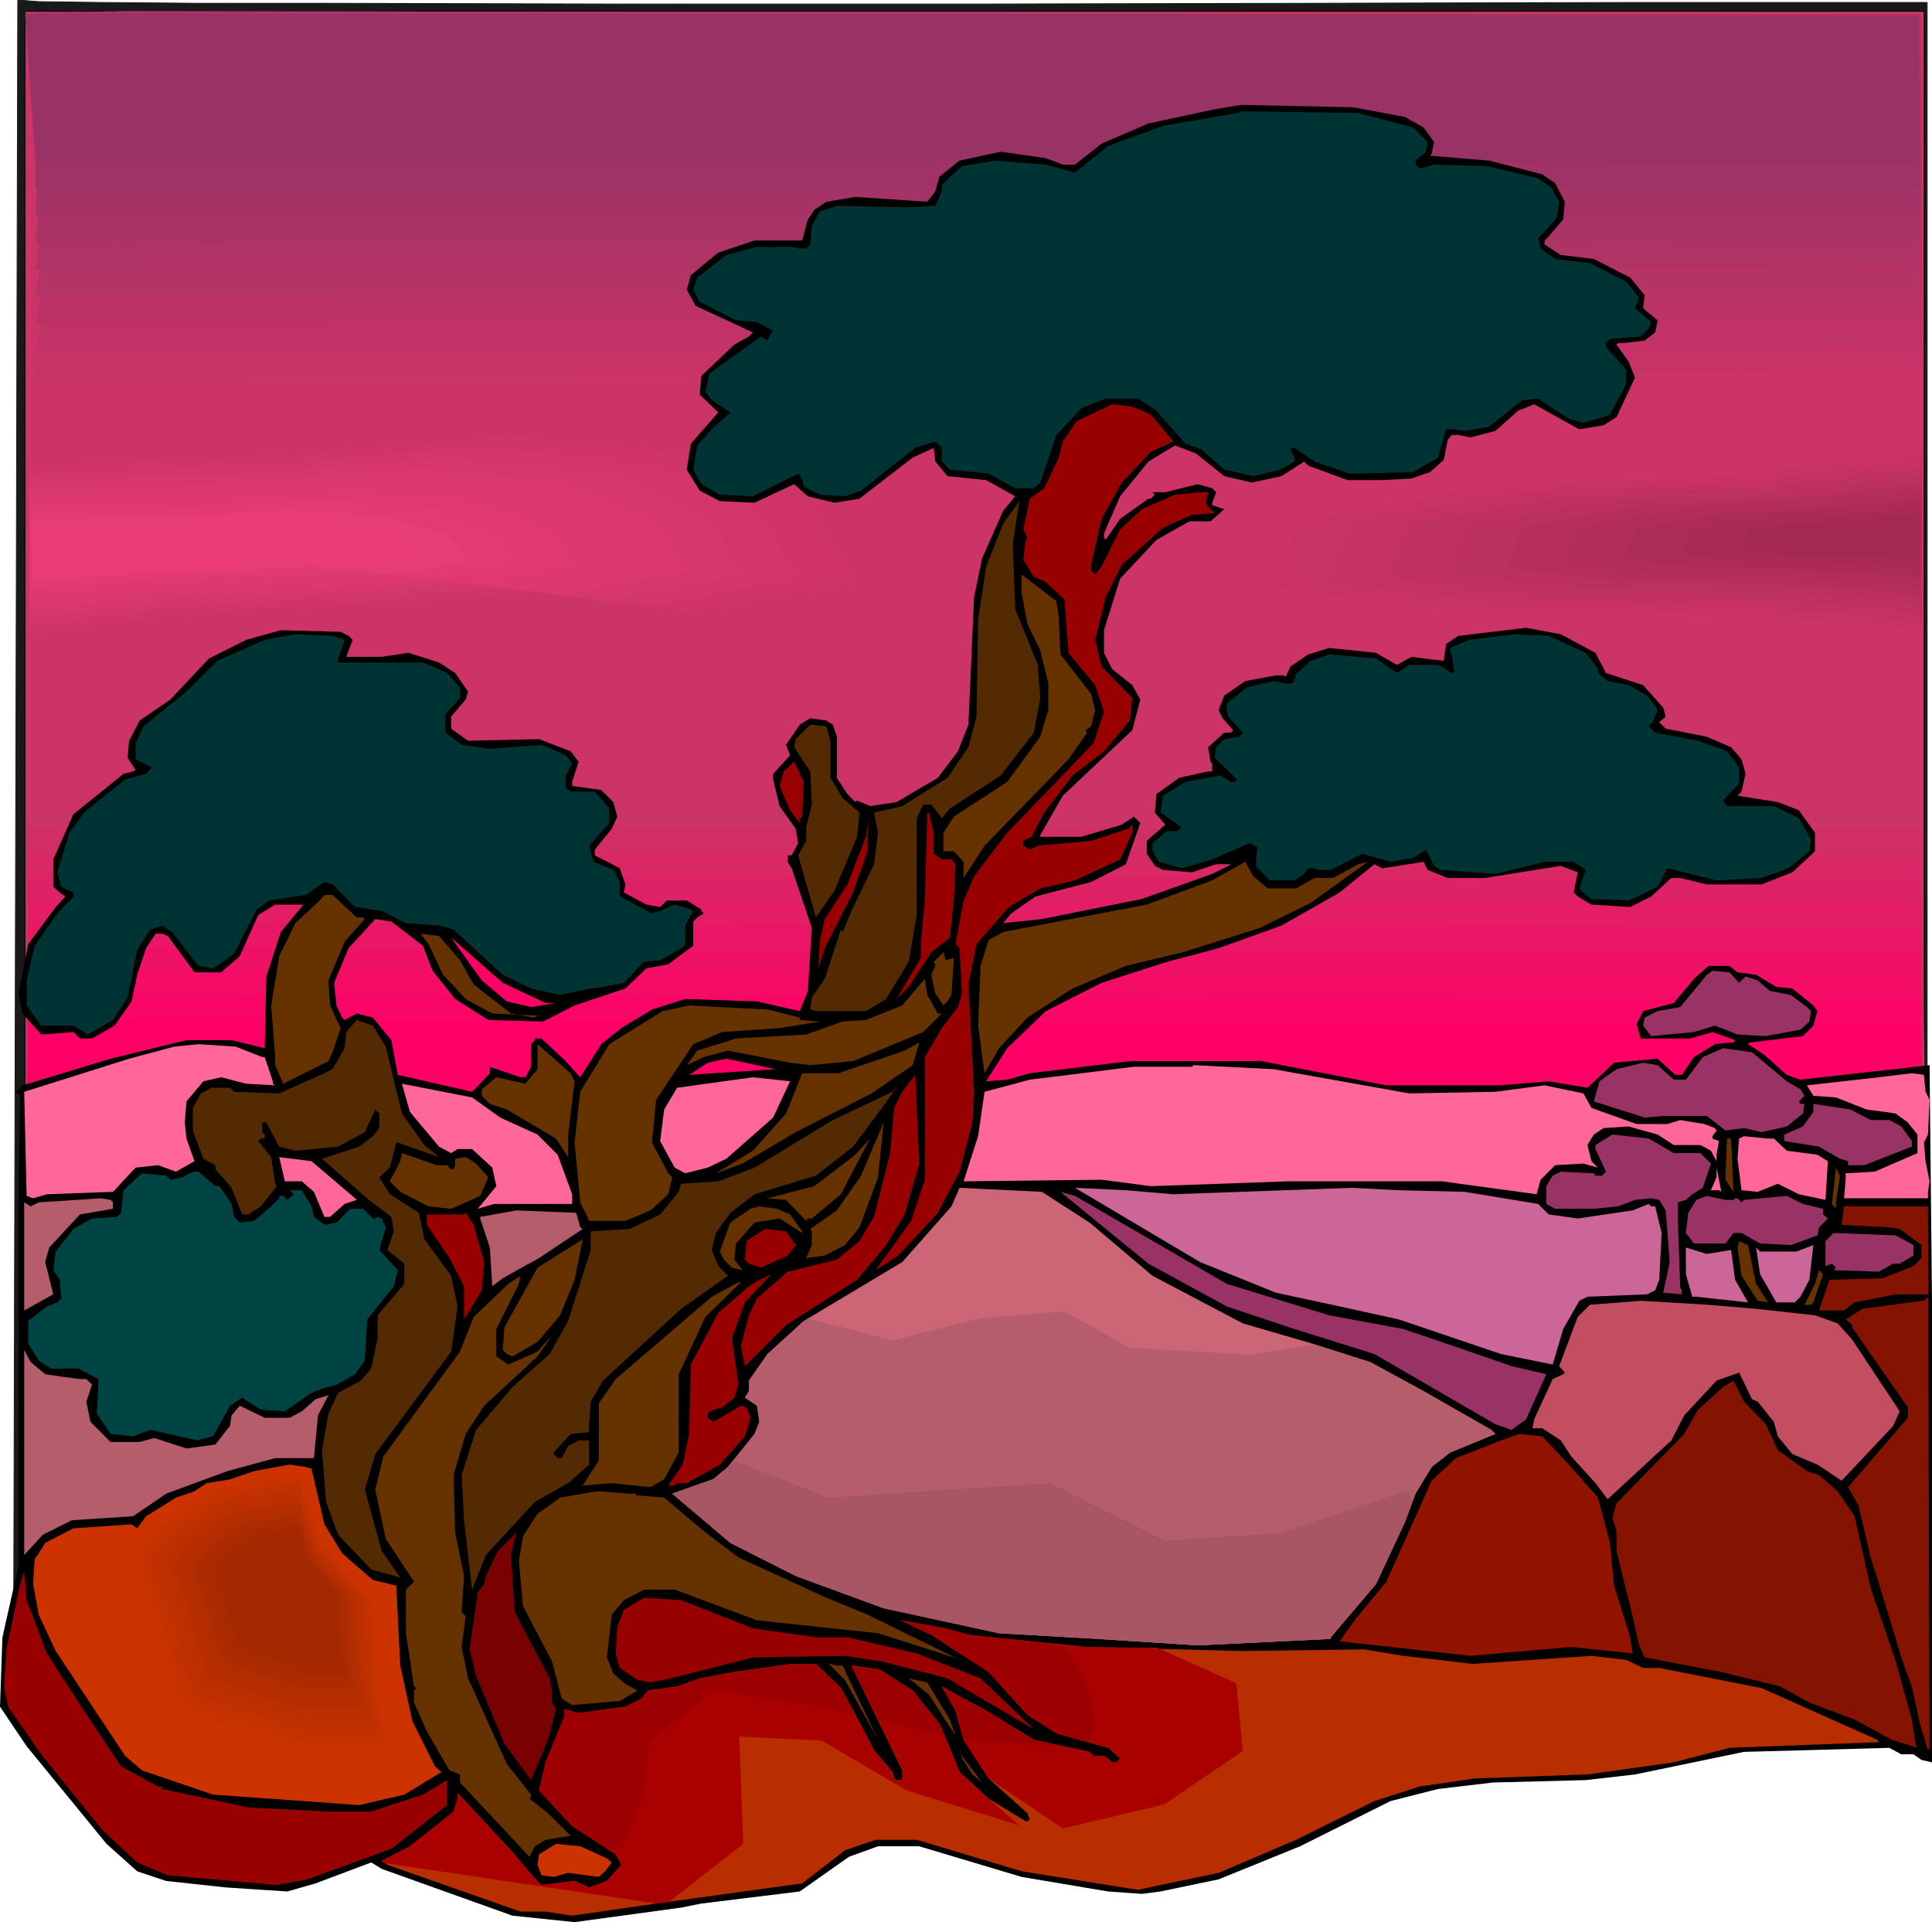 <svg xmlns="http://www.w3.org/2000/svg" width="7.974in" height="7.933in" fill-rule="evenodd" stroke-linecap="round" preserveAspectRatio="none" viewBox="0 0 2394 2382"><style>.pen1{stroke:none}.brush2{fill:#c36}.brush20{fill:#936}.brush29{fill:#f06}.brush31{fill:#033}.brush32{fill:#900}.brush33{fill:#532a02}.brush34{fill:#630}.brush35{fill:#f69}.brush38{fill:#c69}.brush39{fill:#b65d6c}.brush40{fill:#851301}.brush43{fill:#c30}</style><path d="m22 0-5 1993 2371-653V3h-369l-380 1-434 1H770L391 4H240L123 3 48 2 22 0z" class="pen1" style="fill:#191919"/><path fill="none" d="m22 0-5 1993 2371-653V3h-369l-380 1-434 1H770L391 4H240L123 3 48 2 22 0" style="stroke:#191919;stroke-width:1;stroke-linejoin:round"/><path d="M31 14h2353v1771H31V14z" class="pen1 brush2"/><path fill="none" d="M31 14h2353v1771H31V14" style="stroke:#000;stroke-width:1;stroke-linejoin:round"/><path d="m35 569 328-14 306-28 254 28 148 70 53 98-211 42-191-28-190 14-275 14-222 28V569z" class="pen1 brush2"/><path d="m35 578 39-1 39-2 38-1 39-2 39-1 38-2 39-2 38-1 36-3 36-3 36-4 36-3 36-3 36-3 35-4 36-3 30 3 30 4 29 3 30 3 29 3 30 4 30 3 29 3 18 8 17 8 17 8 18 8 17 8 17 8 18 8 17 8 6 11 6 11 6 12 7 11 6 11 6 11 6 12 6 11-24 5-25 4-25 5-25 5-24 5-25 5-25 4-24 5-23-3-22-3-22-3-22-4-23-3-22-3-22-3-22-3-23 1-22 2-22 1-22 2-23 2-22 1-22 2-22 1-32 2-33 2-32 1-32 2-32 1-32 2-32 2-32 1-27 3-26 4-26 3-26 3-27 3-26 3-26 4-26 3v-52l-1-25V578z" class="pen1" style="fill:#d03468"/><path d="m36 588 36-2 36-1 37-1 36-2 36-1 37-2 36-1 36-1 34-3 33-3 33-3 34-3 33-3 33-3 34-3 33-3 28 3 27 3 28 3 27 3 28 3 27 3 28 3 28 3 16 7 16 7 16 7 16 8 16 7 16 7 16 8 16 7 6 10 6 10 6 10 5 11 6 10 6 10 6 10 5 10-23 5-23 4-23 5-23 4-23 4-23 5-23 4-23 4-20-3-21-2-21-3-20-3-21-3-21-3-20-3-21-3-21 2-20 1-21 1-21 2-21 1-20 2-21 1-21 2-30 1-29 2-30 1-30 2-30 1-30 1-30 2-30 1-25 3-24 3-25 3-25 3-25 3-24 3-25 3-25 3V588z" class="pen1" style="fill:#d3366a"/><path d="m36 597 34-1 34-1 34-2 34-1 34-1 34-1 34-1 34-2 31-2 31-3 30-3 31-2 31-3 31-2 31-3 31-3 25 3 26 3 25 2 26 3 25 2 26 3 25 3 26 2 15 7 15 6 15 7 14 7 15 6 15 7 15 6 15 7 5 9 6 9 5 9 5 9 6 10 5 9 5 9 6 9-22 4-21 4-21 4-22 4-21 4-21 4-21 4-22 4-19-3-19-3-19-2-19-3-19-2-20-3-19-3-19-2-19 1-19 1-19 2-19 1-20 1-19 2-19 1-19 1-28 1-27 2-28 1-28 1-27 2-28 1-28 1-27 2-23 2-24 3-23 3-23 2-23 3-24 2-23 3-23 3v-64l-1-21v-84z" class="pen1" style="fill:#d6376c"/><path d="m36 606 32-1 32-1 31-1 32-1 32-1 31-1 32-1 32-1 28-2 28-3 29-2 28-2 28-3 29-2 28-2 28-3 24 3 23 2 24 2 23 3 24 2 23 2 24 3 23 2 14 6 13 6 14 6 14 5 13 6 14 6 14 6 14 6 4 8 5 8 5 8 5 8 5 8 5 9 5 8 5 8-20 3-19 4-20 3-20 4-19 3-20 4-19 3-20 4-17-2-18-3-18-2-17-2-18-3-17-2-18-2-18-3-17 1-18 2-17 1-18 1-17 1-18 1-18 1-17 2-26 1-25 1-25 1-26 1-25 1-26 2-25 1-26 1-21 2-22 3-22 2-22 2-21 3-22 2-22 2-22 3V625l-1-19z" class="pen1" style="fill:#da386e"/><path d="m37 616 29-1 29-1 30-1 29-1 29-1 30-1h29l29-1 26-2 26-2 26-2 26-2 26-2 25-2 26-3 26-2 22 2 21 3 21 2 22 2 21 2 21 2 22 2 21 2 13 5 12 5 13 5 12 5 13 5 12 5 13 5 12 6 5 7 4 7 4 7 5 7 4 7 5 7 4 7 5 8-18 3-18 3-18 3-18 3-17 3-18 3-18 3-18 3-16-2-16-2-16-2-16-2-16-2-16-2-16-2-16-2-16 1-16 1-16 1-16 1-16 1-16 1-17 1-16 1-23 1-23 1-23 1-23 1-23 1-24 1-23 1-23 1-20 2-20 2-21 2-20 2-20 2-20 2-21 2-20 2v-49l-1-16v-66z" class="pen1" style="fill:#dd386f"/><path d="m37 625 27-1h27l27-1 27-1h27l27-1 27-1 27-1 23-1 24-2 23-2 23-2 24-1 23-2 24-2 23-2 19 2 20 2 19 2 19 1 19 2 20 2 19 2 19 1 12 5 11 4 11 5 12 4 11 4 11 5 11 4 12 4 4 7 4 6 4 6 4 6 4 6 4 6 4 6 4 6-16 3-16 3-16 2-17 3-16 2-16 3-16 3-16 2-14-1-15-2-14-2-15-2-14-1-15-2-14-2-15-2-14 1-15 1-14 1-15 1-14 1-15 1h-14l-15 1-21 1-21 1-21 1-21 1-21 1-20 1h-21l-21 1-19 2-19 2-19 2-18 1-19 2-19 2-19 2-18 1-1-14v-71l-1-14v-14z" class="pen1" style="fill:#e03971"/><path d="M38 634h24l25-1h25l24-1h25l24-1h25l25-1 21-1 20-2 21-1 21-2 21-1 21-2 21-1 21-1 17 1 17 1 17 2 18 1 17 2 17 1 17 2 18 1 10 4 10 3 10 4 10 4 10 3 10 4 10 4 10 3 4 5 3 5 4 6 4 5 3 5 4 5 3 5 4 5-14 2-15 2-14 3-15 2-14 2-14 2-15 2-14 3-13-2-13-1-13-2-13-1-13-2-13-1-13-2-13-1-13 1h-13l-12 1-13 1-13 1h-13l-13 1-13 1h-19l-19 1-18 1-19 1h-19l-18 1-19 1-19 1-17 1-17 1-17 2-18 1-17 2-17 1-17 2-18 1v-35l-1-12v-48z" class="pen1" style="fill:#e43a73"/><path d="m38 644 22-1h45l22-1h45l22-1h23l18-1 18-1 19-2 18-1 18-1 19-1 18-1 18-1 16 1 15 1 15 1 15 1 15 1 15 2 16 1 15 1 9 3 9 3 8 3 9 3 9 2 9 3 9 3 9 3 3 4 3 4 3 4 3 4 4 5 3 4 3 4 3 4-13 2-12 1-13 2-13 2-12 2-13 1-13 2-12 2-12-1-11-2-11-1-12-1-11-1-12-1-11-1-11-2-12 1-11 1h-12l-11 1h-11l-12 1-11 1h-11l-17 1h-16l-17 1h-16l-17 1-16 1h-17l-16 1-16 1-16 1-15 1-16 1-16 2-16 1-15 1-16 1v-9l-1-10v-29l-1-9v-19z" class="pen1" style="fill:#e73c75"/><path d="m38 653 160-1 127-7 105 7 61 17 22 25-87 10-79-7-79 4-114 3-114 7-2-58z" class="pen1" style="fill:#ea3b75"/><path d="m159 14 2223 4v475L44 501 159 14z" class="pen1 brush2"/><path d="M145 14h279l280 1 279 1h280l279 1h280l280 1h279v442l-292 1-292 1-292 1-292 1-293 1-292 1H336l-292 1 12-56 13-57 13-57 12-56 13-57 12-57 13-56 13-57z" class="pen1" style="fill:#c73366"/><path d="m130 14 282 1h281l281 1h282l281 1h281l281 1h282v410l-292 1h-292l-292 1-293 1-292 1H628l-292 1-292 1 11-53 10-52 11-52 11-53 11-52 11-53 11-52 10-53z" class="pen1" style="fill:#c13366"/><path d="M116 15h283l283 1h566l283 1h283l283 1h283v142l1 47v188l-292 1-292 1h-292l-293 1-292 1H628l-292 1-292 1 9-49 9-48 9-48 9-48 9-49 9-48 9-48 9-48z" class="pen1" style="fill:#b36"/><path d="M102 15h285l284 1h285l285 1h285l284 1h570v259l1 43v43h-292l-293 1-292 1h-292l-292 1H628l-292 1H44l7-44 7-44 8-44 7-44 7-44 7-44 8-44 7-44z" class="pen1" style="fill:#b63366"/><path d="m88 15 286 1h287l286 1h573l286 1h287l286 1v39l1 39v233l-292 1h-292l-292 1h-292l-292 1H336l-292 1 5-40 6-40 5-40 6-39 5-40 6-40 5-40 6-40z" class="pen1" style="fill:#b03366"/><path d="M73 16h577l288 1h288l288 1h577l288 1v139l1 35v105h-292l-292 1h-584l-292 1H336l-292 1 4-36 3-36 4-35 4-36 3-36 4-35 4-36 3-35z" class="pen1" style="fill:#a36"/><path d="M59 16h290l290 1h580l290 1h579l290 1v31l1 30v93l1 31v62H1212l-292 1H44l2-31 2-32 2-31 1-31 2-32 2-31 2-32 2-31z" class="pen1" style="fill:#a53366"/><path d="m45 16 291 1h584l291 1h584l291 1h292v80l1 27v80l1 27H1212l-292 1H44V98l1-27V16z" class="pen1" style="fill:#9f3366"/><path d="m31 17 2346 2 2 182-2335-1L31 17z" class="pen1 brush20"/><path d="M35 997h2345l6 408-2353 26 2-434z" class="pen1 brush2"/><path d="M35 1026h879l293 1h1173v47l1 47 1 46v47l1 47 1 47 1 47v47l-294 3-294 3-294 3-294 3-294 3-294 3-294 3-294 3v-100l1-50v-100l1-50v-100z" class="pen1" style="fill:#d22e66"/><path d="M35 1056h1172l293 1h879l1 43 1 42v43l1 42 1 43v43l1 42 1 43-294 3-294 3-294 3-294 3-294 3-294 3-294 3-294 3v-91l1-46v-92l1-46v-91z" class="pen1" style="fill:#d82866"/><path d="m36 1085 293 1h879l293 1h878l1 39 1 38v38l1 39v38l1 38v39l1 38-294 3-294 3-294 3-294 3-294 3-293 3-294 3-294 3v-83l1-42v-41l1-42v-83l1-42z" class="pen1" style="fill:#d26"/><path d="M36 1115h293l293 1h586l293 1h585l293 1 1 34v34l1 34v34l1 34v34l1 34v34l-294 3-293 3-294 3-294 3-294 3-294 3-293 3-294 3v-37l1-38v-75l1-37v-37l1-38v-37z" class="pen1" style="fill:#e31d66"/><path d="m36 1144 293 1h293l293 1h293l293 1h293l292 1h293l1 30v30l1 29v60l1 30v59l-293 3-294 3-294 3-293 3-294 3-294 3-293 3-294 3v-33l1-34v-33l1-33v-66l1-34v-33z" class="pen1" style="fill:#e91766"/><path d="M36 1174h293l293 1 293 1h293l293 1h293l292 1h293l1 26v76l1 26v51l1 25-294 3-294 3-293 3-294 3-293 3-294 3-294 3-293 3v-29l1-29v-29l1-29v-29l1-29v-58z" class="pen1" style="fill:#e16"/><path d="m37 1203 293 1 292 1h293l293 1 293 1h293l292 1 293 1v21l1 21v64l1 21v42l-294 3-293 3-294 3-293 3-294 3-293 3-294 3-293 2v-24l1-25v-25l1-25v-24l1-25v-25l1-25z" class="pen1" style="fill:#f40c66"/><path d="m37 1233 293 1h292l293 1 293 1 293 1h293l292 1 293 1v34l1 17v85l-293 2-294 3-293 3-293 3-294 3-293 3-294 2-293 3v-20l1-21v-20l1-21v-20l1-21v-21l1-20z" class="pen1" style="fill:#fa0666"/><path d="m37 1262 2342 7v102L33 1393l4-131z" class="pen1 brush29"/><path d="m1741 145 23 13 13 18-3 15-2 2 73 6 66 17 16 11 12 23-2 22-18 21-5 5v5l20 13 41 5 45 23 18 22-2 16 18 15-3 15-13 10-25 3h-8l-2 2 15 21 8 20-23 49-16 10-30 5-56-31-20 8-28 25-31 8-15-3h-8l-5 6-5 25-17 15-23 8-38 2h-41l-49-18-5-5-28 18-37 8-34-8-35-28-26-10-33 20-35 43-20 46v5l2 3 18-26 35-25h3l5-5-3-3h16l40-10 18 5 5 5-5 13v3l15 5-17 15h-26l-41 23-45 48-20 64v28l10 20 25 20 10 18-10 38-86 81-28 49v2h51l50-15 15-10 8 8-18 51-43 22-69 18-30 21-10 12 48-5 124-25 87-31 20-10 3-2h-18l-30 10-36-3-10-5-10-15v-16l23-20-13-15 2-23 28-20 36-8h5v-10l-2-2-3-18 20-18h8l3-3-13-15-5-10 7-18 26-18 38-7h10l2 2 6-13 22-15 26-8 58 6 26 15 18-10 40 5 3-21 15-10 84-10 43 8 43 23 13 25 46 15 25 28 3 11-8 7 8 8 51 10 30 13 13 15 5 18-5 22-5 5 50 8 26 10 20 28v23l-28 26-38 15h-68l-33-8h-11l-25 23-26 13-48-3-17-10-5-5 5-25-21-8-94 15h-46l-25-10-5-10-51 8-10-5-43 35-72 41-78 28-64 17-81 26-69 35-48 46-26 41 26-2 28-8 124-15h163l155 30h140l61-5 48 8 33-31 54-5 22 20h8l15-22 26-16 18-2h5l2-3-28-10-28 8h-61l-5-18 8-16 38-10 25-30 18-16h26l10 8 23 3 25 15 20 2 26 21 5 7-5 18-13 13-66 8-2 2 20 13 28 25 17 6 160-18 3 294v570l-13-3-10-7h-15l-15-8-105 3-75 2-135 28-61 7-115 3-68 8-59 15-112 56-101 41-72 15-23 3-42-3-107-18-127-38h-51l-36 13-61 43-122 15-25 5-132 18-77-8-162-58-13-8-69 26-35 10-76-5-74-8-36-12-38-34-99-121-33-49 3-86 20-89v-463l2-119-2-3h-5l10-10 109-33 94-23h56l41 10 2-89 18-55 28-34h-35l-21 13-23 51-23 20h-33l-33-45-7-3h-8l-12 18-11 33-7 33-21 30-28 16H99l-8-8-40 3-23-26-5-25 12-61 34-46 12-13-7-5-8-7v-34l25-56 62-50 12-3 3-2-10-15 2-21 13-25 38-26 48-51 46-23 43-12 74 2 10 5 5 5-8 21h44l33-5 38 12 20 13 16 23-3 10-18 21v15l21 15 88-2 39 15 10 13-8 25v5l36 5 15 15 5 18-7 15-21 26v7l31 16 7 20-2 10 28 15 17 3 8-8h25l18 11v2l3 3-8 5-5 5v30l-31 23-27 5-26 25-63 21-39 20-68-2-41-26-28-35-12-31-39-30-20-3-33 36-18 43 3 28 7 15 3 3 15-8 20 5 23 28 8 43 92 21 22-23v-8l38 13h6l7-13v-28l5-5v-2h8l30 28 18 20 26-41 25-20 38-23 41-13 89 3 53 12 10-25 5-78-25-74-2-3-3-5v-8h5l8-15-3-18-20-28-8-33v-7l21-23-5-13 17-25 13-8 20 3 8 5 5 15v51l13 20 10 10 2-2 16 7 33-5 51-30 25-33 13-33 7-158 10-48 26-59 15-18-36-20-48-5-15-18-2-17-26 12-66 51-31 5-33-8-17-15-49 23-43-2-25-13-16-26 5-32 34-39-23-22 2-23 41-39 18-10 5-5-71-33-11-20 5-18 34-28 45-15h59l7-26 8-12 15-10 36-6 89 6 10-13 5-18 25-20 51-11 56 8 21 8h15l33-26 58-25 84-18 31-5 139 3 64 12z" class="pen1" style="fill:#000"/><path d="m1751 158 18 18-2 12-13 11v5l5 5 18-5 66 2 63 15 16 11 10 18-3 20-18 20-5 5 3 13 18 13 43 5 45 23 16 20-5 13 20 17-3 8-10 10-38 3-5 5v5l25 28v18l-20 38-33 10-18-5-38-25-20 2-41 33-30 5-16-2h-7l-10 35-31 18-79 2-43-15-25-17h-3l-2 2 5 10v5l-18 10-33 8-36-8-28-25-20-7-36-41-23-15h-40l-30 12-31 33-20 59-8 7h-23l-33-18-48-5-10-10v-17l-8-8-25 8-67 53-20 7-31-2-20-10-2-8v-2l-5-6-56 28-41-2-23-13-10-18 5-30 18-20 23-21-23-15-8-10 5-23 64-46 8 5 5-10 2-2-20-11-26-2-45-23-8-15 5-15 36-28 38-10h43l10 2h8l5-5 2-23 10-18 21-7 89 2 33-2 8-18v-8l25-23 41-7 63 5 36 10 41-33 68-25 92-16 5-2 145 2 68 18z" class="pen1 brush31"/><path d="m1426 514 28 33-28 13-36 38-25 45-13 57v7l5 5 8-10 23-46 27-25 41-18 33-3h8l-3 13 3 5 8 8-28 2-36 16-51 46-20 40-13 53 8 33 38 39-3 28-32 38-39 30-35 46-16 30-10 5v6l8 5 10-5 66-6 46-15 5-5v10l-15 33-56 26-43 10-39 23-40 46-10 50 7 133-2 38-16 61-27 51-49 53-28 18 44-61 17-51v-152l21-36 20-26 5-17-3-56-5-5 10-54 13-30 41-54 107-111 13-39-11-33-33-40-5-66-25-23-13-5-13-21 3-25 2-3-5-10 8-38 18-13 18-38 5-20 17-25 44-21 25 3 23 10z" class="pen1 brush32"/><path d="m1258 755 28 69 3 41-8 43-41 53-63 41-10 12-13-17h-10l-8 17v120l-10 58-28 46-25 15h-62l-7-2 2-15 16-23 20-61 2 3 11-26 28-58 5-39-5-25 35-8 56-35 26-38 10-38 2-120 10-66 21-53 20-28-8 53 3 81z" class="pen1 brush33"/><path d="m1312 765 2 46 38 49 5 20-5 20-7 5 2 3-23 33-104 107-26 40v-20l-12-13h-13v-23l13-20 66-43 41-56 10-33v-33l-10-41-16-33-7-38v-23l43 33 3 20z" class="pen1 brush34"/><path d="m427 793-3 10-5 13v5h105l30 13 16 18v13l-18 20v23l20 15 35 5 64-5 30 13 8 10-8 15v15l6 5h30l18 21v18l-25 28 5 20 25 10 8 15v18l40 21 10-3 18-8 20 6 3 2-10 18v25l-31 18-20 2-25 26-26 5-15 2-38 8-36-8-35-17-61-56-18-5-41-3-30-15-33-5-28-28-10-3-23 16-46 7-15 11-28 55-26 18-18-3-33-42-12-8-15 5-16 25-12 59-18 28-31 18-18-11H51l-18-25v-31l10-43 28-40 20-21v-5l-15-7-5-18 15-49 18-25 51-41 26-7 7-8-20-10v-20l10-21 53-43 38-38 59-26 38-7 46 2 15 5zm1538 16 15 20v5l12 10 26 5 23 13 10 13 3 5-6 15-5 5 8 8 53 10 36 13 15 20v20l-20 21 5 7h58l31 15 15 26-2 15-26 21-33 12-56 3-61-15-12 23-36 17-46-2-7-5-8-8 8-23-15-10h-36l-61 15-69-5-7-5-10-20-16 10-28 5-35-10-39 20h-17l-3-2h-8l-5 7-12 8h-31l-17-18 2-23-10-5-46 20-38 11-28-8-5-8-3-7v-8l18-15h13l5-5-26-18 3-21 28-17 43-8 13 8h5l3-3-28-27 2-13 10-10 18-3 5-5-18-20-2-8v-8l25-20 33-8 15 3h8l5-8-2-2 20-18 23-8 58 5 26 18 15-10h36l17 10h3l-3-23-2-2v-6l23-10 56-7 43 2 46 21z" class="pen1 brush31"/><path d="M1029 918v46l15 25 21 18-3 30-28 67-23 33-22-77 10-18v-17l7-28-2-41-20-30 2-10 18-18 20 2 5 18z" class="pen1 brush33"/><path d="m994 1012-3 2v6l-12-16-13-30 5-18 13-12 12 25-2 43zm163 20v26l10 7h12l5 6-2 43-5 48-23 18-28 43-15 15 30-51v-17l5-54 3-109h2l6 25zm-100 74-35 69-8 25 2-35 6-26 28-43 23-59 2-20v38l-18 51z" class="pen1 brush32"/><path d="M1571 1101h35l23-13h23l31-17 12-3-71 51-63 31-95 30-71 17-66 28-56 36-35 38-18 31-8-59 3-74 10-32 18-10 178-34 81-30 41-23 10 18 18 15zm-1129 36h8l2 2-25 28-20 48 2 31 13 28-10 30-5 11-56 28-10-23v-10l-5-64 10-61 20-41 30-28 6-7h10l30 28zm128 53 17 30 46 36 28 5 5-2h7l-63-3-33-18-28-30-18-38-10-13 23 3 26 30z" class="pen1 brush34"/><path d="M676 1243h13l-31 5-30-7-31-26-38-53 64 56 53 25z" class="pen1 brush29"/><path d="m1182 1187-3 46-5 8-5 5-10-15-5-23 5-11v-2l-2-3 12-12 3 10 10-3z" class="pen1 brush34"/><path d="m2155 1218 8-8 15 5 15 13 26 5 20 15 5 5-2 13-11 10-43 8-35-2-28-11-26 8-53 5-10-13 2-10 16-8 28-5 33-40 7-5 21 2 12 13z" class="pen1 brush20"/><path d="M1162 1256h5l-23 23-87 36-53 5-25-3-77-15-30 8-21 10 13-18 48-15 87-5 45-16 29-2 45-18 28-33 3 20 13 23z" class="pen1 brush34"/><path d="M991 1261v3l25 2-50 8-71 5-36 15-46 69-5 53 20 38 5 5-5 21-22 20-31 13h-45l-11-23-7-74 7-63 36-59 66-41 33-7 97 5 40 10z" class="pen1 brush34"/><path d="m478 1297 20 83 28 39 18 15-51-18h-2l-8 31-13 12 13 21 36 23 7 33 33 45 8 38-8 56-94 127-13 44 21 76 23 33-36-10-41-43-15-41-5-64 8-45 12-26 28-15 13-15 8-38v-28l33-39v-25l-21-17 8-23-3-18-28-21-58-51 46-15 17-13 8-10v-18l-5-5-13 28-33 18-53 5-20-5-16-30h-5v12l3 3v5h-5l-3 3 16 20 5 33 2 3-20 25-15 10h-8l-13-33-20-23v-5l-15-8-13-35v-28l10-18 13-7h23l5 5 56 2 56-25 10-5 15-26 2-20 13-15 20 7 16 26z" class="pen1 brush33"/><path d="m1080 1355-94 48-66 39-33 12 46-28 41-46 20-50h45l82-28 18-10-8 28-51 35z" class="pen1 brush34"/><path d="M325 1310h3l10 30v3l3 2-36-2-31-8-22 5-21 25-2 26 2 20 10 28-23 13-22-8-28 3-28 30-82 3-17 5-8-3-3-129 130-41 56-15 30-3 46 3 33 13z" class="pen1 brush35"/><path d="m712 1340-8 66v28l-15-23-61-36-21-7-10-10v-8l18-15 36 8 15-18v-31l41 36 5 10z" class="pen1 brush34"/><path d="m2214 1340 17 10 5 8-7 7 2 3h5l-2 12-20 16-31 7-22-5-23 3-23-18h-54l-23 2-63-20 7-25 21-15 33-8 18 3 20 18h15l21-28 25-11 36 5 43 36z" class="pen1 brush20"/><path d="m981 1330-20-5-107 7 23-15 23-5 61 13 20 5z" class="pen1 brush29"/><path d="m1746 1355 107-2 61-8 48 10 10 18 56 20h38l16-5 30 5 13 5 2 3-5 7v3l8 3-3 17v8l-7-13-13-7h-33l-20-13-36-10-31 2-12 8-8 13 5 20 8 8-18-5-35 2-18 18-5 18-117-16h-191l-170 6-61-8-171 2 18-56 8-55 56-15 129-16h72l2-2 99 5 168 30zm640-2 5 10-2 43-5 10 2 23 5 25-2 13v8h-104l2-23v-8l36-2 53-23v-23l-12-15-15-11-13-2-23-3-38-15-28-2-8-13 89-10 41-5 15 2 2 21z" class="pen1 brush35"/><path d="m1121 1505-23 38-36 43-88 56-51 51-5-25 10-38 10-21 38-33 61-15 28-23 18-30 20-79 5-56 10-20 16-21 5 110-18 63z" class="pen1 brush32"/><path d="m958 1385-58 51-23 11-28 7-13-7-18-33 5-39 16-27 94-13 46 5-21 45zm-338 0 46 21 25 25 18 49v12h-97l-20 6 23-28-5-23-25-23h-18l-8 5-15-8-36-43-10-35 87 17 35 25z" class="pen1 brush35"/><path d="m1057 1421-46 36-76 23-30 23-18 25-5 21 8 20 12 12-58 41-97 89-15 26-2 28v10l-23 2-21 23v2l5 5h5l8-15 13-7h13v30l-26 23-41 23-61 66-17 43-10-86-3-56 18-56 45-53 46-41 23-41 28-88v-23l48-3 38-18 23-28 3-10 46-3 45-17 97-59 74-35 7-8-18 25-38 51z" class="pen1 brush33"/><path d="M2318 1388h23l15 8 13 18v7l-59 23h-20v-5l-10-3-26-15-43-7v-8l23-10 13-18v-10l46 7 25 13z" class="pen1 brush20"/><path d="m1065 1521-18 22-25 13-23 3 7-16v-17l-2-3 33-23 30-43 28-66-7 68-23 62z" class="pen1 brush34"/><path d="M2074 1429h33l13 13-10 30-13 8-8 7-10 3v20l3 86 2 3v5l-23-2 8-38-5-64-8-13-10-2-20 2-21 8-30 3h-48l-11-6v-22l8-13 10-5 41 2 2 3h8l5-5-13-28v-5l21-13 45 5 31 18z" class="pen1 brush20"/><path d="m2198 1411 16 15 38 5 13 8-3 48-33-7-26-13-25 10-20-2-5-39 2-25 6-3 30 3h7z" class="pen1 brush35"/><path d="M1006 1510h-5l-2 3-25-26-23-2 58-15 51-39 18-20-36 69-36 30zm1142-33-10-15 2-51h5l3 66zm-1594-33 5 5h3l2-5v-8l13-2 13 8 15 17-10 23-36 16-28-3-35-18-13-13 13-25 2-10 43 15h13z" class="pen1 brush34"/><path d="m440 1485 2 2-15 5-18 16h-7l-13-31-15-13h-21l-7-30 40 5 54 46zm1690-10h-10l7-16v-12l6 30-3-2z" class="pen1 brush35"/><path d="M2275 1490v8l-5-6 5-45 5 10-5 33z" class="pen1 brush34"/><path d="M267 1470h5l15 22 3 16 7 7 18-2 21-18 10-10v-3h5l5 5 8-7-5-5h15l12 20 3 13 13 10 15-3 17-17h16l12 12h3l3-2 5 2 5 11-8 28 23 25-5 20-33 41-3 51-12 17-23 13-18 5-13 5-33 23-30-2-23-15-15 10-21 38-20 5-58-13-21 8-28-3-17-25 2-38v-5l-25-13H63l-15-10-13-21v-28l23-18 13-5 5-5-2-23-8-12 3-23 22-28 23-13 31-2 5-5 3-28 23-21 30 3 5 5 15-3 13-7h7l21 18z" class="pen1" style="fill:#044"/><path d="m1350 1515 78 66 112 59 86 25 72 23 66 36 84 48 5 5-56 23-23 18-20 33-13 35-36 77-56 66v2l-165 8-124-8-122-7-143-31-109-40-81-41-72-61 51-18 18-15 33-41 6-15-3-20-15-10 5-8v-13l23-33 45-41 122-73 61-69 10-23 102 5 59 38z" class="pen1" style="fill:#c67"/><path d="m1454 1480 221-8 58 3 82 2 91 15 13 13 36 5 68-10 20-8 3 3h5l8 33-3 58-5 13-10 5-74 3-10 5-20 35-13 44-64-13-127-43-73-16-79-17-94-38-155-92 63 3 59 5z" class="pen1 brush38"/><path d="m1520 1591 127 39 92 17 91 31 43 15 43 10-25 56-18 13-20-7-150-87-99-31-84-28-97-53-109-89-8-2 26 7 188 109zm628-104 2-2h3l5 5 3-3 53-5 20 10 25 6v7l6 5-11 11-2 10-33 12-38-2-23-13h-10l-10 13h-39l-10-13 3-25 10-16 13-5 23 5h10z" class="pen1 brush20"/><path d="M140 1490v8l-41 7-38 41-5 18 10 40-36 20v-134l8 5 10-5 77-5 12 2 3 3z" class="pen1 brush39"/><path d="m979 1505 15 21 2 15-2-13-28-18-31 5-23 26-2 20 10 13-13-3-10-10-5-10 13-36 25-17 11-3 22 3 16 7z" class="pen1 brush34"/><path d="m2391 2166-2 3-10-33-10-46-13-36-30-99-8-25-15-64-13-23 74-86v-13l-69-99v-3l-8-7 21-13 73-10h3l5-5v-3h-40l-51 10-13 10h-31l13-38 66-2 38-15 10-10v-16l-27-20-13-2-59-3 3-23h104l2 671z" class="pen1 brush40"/><path d="m719 1521 3 2-54 36-45 25-13 10-3-48-12-36v-2l45-8 74 3 5 18z" class="pen1 brush39"/><path d="m600 1564-3 35-22 36v-41l-18-35-28-41v-13h46l2-2 10 15 13 46zm386-21-10 13-33 15-15-5-5-5 2-23 23-15 26 3 12 17z" class="pen1 brush32"/><path d="M2371 1543v13l-17 10h-8l-18 10-56-2 3-3-5-5-8 3v-31l10-10 77 3 22 12z" class="pen1 brush20"/><path d="m694 1630-28 33-31 18-7-3-5-5 2-28 41-74 56-35-10 50-18 44zm1482-39 15 23-13-2-20-31-5-35 2-8 11 5 10 48z" class="pen1 brush34"/><path d="m2231 1607-7 7h-23l-20-35-5-33 5 5h45l21-8-5 43-11 21zm-86-58 5 37 16 28-64-7h-5l-8-28v-33l26 8 30-5z" class="pen1 brush38"/><path d="m2247 1614-3 3h-8l13-26 5-17 5 5-12 35z" class="pen1 brush34"/><path d="m907 1658 8 58-5 16-15 12-16 5-2 3v5l7 5 34-20 7 2 5 13-7 23-31 35-41 23h-12l-3 3h-8l18-26 8-38 2-86 34-64 38-33 13-8 15-7-33 35-16 44z" class="pen1 brush32"/><path d="M615 1647v34l15 10 36-16 18-20-18 26-66 61-23 35-15 51 2 71 11 54-3 45 5 5-5 38 8 39 48 106 30 38v3l-2 2 23 18 28 28-31 5-13 8-7 13-86-92v-10l-13-5-28-48-16-36v-15l3-3-3-2-10-66v-54l10-10-35-53-13-61 10-41 95-130 17-43 43-41 15-10-2 10-28 56zm259-15-33 71v97l-18 33-17 10-48-5-36 3 20-31v-71l21-30 119-102 33-18h3l-44 43z" class="pen1 brush34"/><path d="m2176 1622 73 8 28 10 18 20 59 89-8 18-64 68-30-20-31-13-18-22-5-18-20-25-7-3-16-33-28 10-40 43-16 31-79 73-15-20-30-33-13-20-23-15h-12l2-11 23-50 13-6 2-2-7-8 23-61 15-15 63-5 84 5 59 5z" class="pen1" style="fill:#c44e61"/><path d="m56 1703 20 3 23 3h8l7 7-7 21 5 25 25 25h36l18-5 40 13 23-3 13-2 18-23 2-13 10-12 31 15h31l15-8 17-15 16-5-13 25-5 53h-48l-59 16-76 28-41 28-76 5-36 18-23 25v-254l8 15 18 15z" class="pen1 brush39"/><path d="m2188 1765 15 32 36 26 15 5 23 20 21 31 20 89 31 91 20 72 5 33 2 2-32-10-46-25-56-21-36-20-73-18-95-18-7-15-8-36-20-81v-25l-5-16 5-18 84-86 17-30 31-28 13-8 13 26 27 28z" class="pen1 brush40"/><path d="m1944 1815 36 41 15 56 5 53 20 64 3 20-76-8-125 11-162-18 20-28 38-46 56-125 30-28 56-22 23-8 28 3 33 35z" class="pen1" style="fill:#921300"/><path d="m386 1820 16 69 22 36 38 33 29 7 5 99 15 69 28 56 8 7-46 28-56 13-181-13-88-30-21-18-86-130-21-45-7-38 2-31 5-7 8-13 35-18 72-5 7 5 11-15 37-23 97-33 44-8 20 3 7 2z" class="pen1 brush43"/><path d="M788 1851v2l35 3 51 43 41 31 109 50 51 21 104 51 3 2-94-30-150-16-102-38h-38l-25 13-15 18-6 53 8 20 15 13 15 8-22 13-59 5-13-8-12-46-36-69-5-55 5-31 18-28 28-20 46-8 40 3h8z" class="pen1 brush34"/><path d="m638 1998 43 82 3 17v13l5 8-10 38-21 50-33-45-35-84-8-33 10-71 8-10 2-10 15-31 23-23-7 28 5 71z" class="pen1" style="fill:#790101"/><path d="m58 2049 46 71 46 69 46 25h5v3l107 23 99 5h53l64-21 30-18v31l-69 54-104 38-38 7-135-12-38-16-43-40-76-94-41-59-5-25 3-46 17-81 5-15 3 35 25 66zm875-31 78 11h39l86 20 79 31 66 63-107-63-81-21-46-7-114 2-102 26-25 5-16-3-22-15-5-18 2-33 8-21 25-15 46 3 89 35z" class="pen1 brush32"/><path d="m1200 2026 145 15 193 5 152-2 49 8 86 10 147-10 43 5 21 10h20l127 25 143 64 2 3-185 7-69 18-107 15-140 5-68 10-56 18-97 48-96 41-72 15-28 6-144-23-130-39h-51l-38 13-53 41-181 25-104 15-33-5h-31l-165-58-7-5 35-18 54-43 5-16v-7l66 71 28 33 10 10 41-5 18 8 22-8 16-18 2-2-7-13-23-15-31-20-41-44 8-35 23-56v-10l18 5 58-8 20-10 8-10 36-5 28-10 43-8 71-10h30l31 30 25 46 16 31 23 27 2 8 3 2h7v-12l-63-130 35 5 41 26 33 41 10 23 15 37 36 33 46 28h2l3-2-3-8-48-43-31-48-10-36-17-30 55 30 59 36 69 15 5 5h13l7 5 3 3h5l5-5-15-13-64-18-36-23-48-53-71-46-38-18 56 10 28 8z" class="pen1" style="fill:#b82e00"/><path d="m1044 2064 44 92-41-74-20-20 10 2h7zm133 67 7 20-33-51-25-20 23 5 28 46zm40 78-12-10-13-20-3-15 3 12 25 33z" class="pen1 brush34"/><path d="m752 2303 6 5-8 11-8 7-38-5-18 5-15-2-5-13 2-13 21-13 30 3 33 15z" class="pen1 brush43"/><path d="m2382 552-261 32-325 15-256 45-35 89 244 30h221l279 15 132 15 1-241z" class="pen1 brush2"/><path d="m2382 561-30 4-30 3-30 4-30 4-30 3-30 4-30 4-29 3-38 2-37 2-37 2-38 1-37 2-37 2-38 1-37 2-29 5-30 5-29 6-29 5-30 5-29 5-29 5-30 5-4 10-4 11-4 10-4 10-4 11-4 10-4 10-4 10 28 4 28 3 28 4 28 3 28 4 28 3 28 3 28 4h203l32 1 32 2 32 2 32 2 32 1 32 2 32 2 32 1 15 2 15 2 15 2 15 1 16 2 15 2 15 1 15 2V589l1-28z" class="pen1" style="fill:#c83264"/><path d="m2381 570-27 4-27 3-27 3-27 4-28 3-27 3-27 4-27 3-34 2-34 1-34 2-34 1-34 2-34 1-34 2-34 2-26 4-27 5-27 5-26 4-27 5-27 5-26 4-27 5-4 9-3 10-4 9-3 9-4 10-4 9-3 9-4 10 25 3 26 3 25 3 26 3 25 3 26 3 25 3 26 3h184l29 2 29 2 29 1 29 2 29 1 29 2 29 1 29 2 14 1 14 2 14 2 14 1 13 2 14 1 14 2 14 1V570z" class="pen1" style="fill:#c43162"/><path d="m2381 580-24 3-25 3-24 3-25 3-25 3-24 3-25 3-24 3-31 1-30 2-31 1-30 1-31 2-30 1-31 2-30 1-24 4-24 4-24 5-24 4-24 4-24 4-24 4-24 5-4 8-3 8-3 9-3 8-4 9-3 8-3 8-3 9 22 3 23 2 23 3 23 3 23 3 23 3 23 2 23 3h165l27 2 26 1 26 1 26 2 26 1 26 2 27 1 26 1 12 2 13 1 12 2 13 1 12 1 13 2 12 1 13 2V580z" class="pen1" style="fill:#bf3160"/><path d="m2381 589-22 3-22 2-22 3-21 3-22 2-22 3-22 3-22 2-27 2-27 1-27 1-28 1-27 2-27 1-27 1-27 1-21 4-22 4-21 4-21 3-22 4-21 4-21 3-22 4-3 8-3 7-2 8-3 7-3 8-3 7-3 7-3 8 20 2 21 3 20 2 20 3 21 2 20 3 21 2 20 3h147l23 1 24 1 23 2 23 1 24 1 23 1 23 2 23 1 11 1 12 1 11 2 11 1 11 1 11 1 11 2 11 1v-20l1-20V589z" class="pen1" style="fill:#bb305e"/><path d="m2381 599-19 2-20 2-19 2-19 3-19 2-19 2-20 3-19 2-24 1-23 1-24 1-24 1-24 1-23 2-24 1-24 1-18 3-19 3-19 4-18 3-19 3-19 3-18 4-19 3-3 6-2 7-3 6-2 7-3 7-2 6-3 7-2 6 17 2 18 3 18 2 18 2 18 2 17 2 18 2 18 3h129l20 1 21 1 20 1 20 1 21 1 20 1 20 1 21 1 10 1 9 1 10 2 10 1 10 1 10 1 9 1 10 1v-53l1-17v-70z" class="pen1" style="fill:#b62e5c"/><path d="m2381 608-17 2-16 2-17 2-17 2-16 2-17 2-16 2-17 2-20 1h-20l-21 1-20 1-20 1-21 1-20 1-21 1-16 3-16 3-15 3-16 2-16 3-16 3-16 3-16 3-3 5-2 6-2 5-2 6-2 6-3 5-2 6-2 5 15 2 16 2 15 2 15 2 15 2 16 2 15 1 15 2h111l17 1 18 1 17 1 17 1 18 1 17 1 18 1 17 1 9 1 8 1 9 1h8l9 1 8 1 9 1 8 1v-75l1-15v-30z" class="pen1" style="fill:#b22d5a"/><path d="m2381 617-14 2-14 2-14 1-14 2-14 1-14 2-14 2-14 1-16 1-17 1-17 1h-17l-17 1-17 1-17 1h-17l-14 3-13 2-13 3-14 2-13 2-13 3-14 2-13 2-2 5-1 5-2 4-2 5-2 5-2 4-2 5-1 5 12 1 13 2 13 1 13 2 12 1 13 2 13 1 12 2h92l15 1 15 1h14l15 1 14 1 15 1h14l15 1 7 1 7 1 7 1h7l7 1 8 1 7 1h7v-87l1-13z" class="pen1" style="fill:#ad2c57"/><path d="m2380 627-11 1-11 1-11 2-12 1-11 1-11 1-11 2-11 1-14 1h-14l-13 1h-14l-13 1-14 1h-13l-14 1-11 2-10 2-11 1-11 2-10 2-11 2-11 2-10 2-2 4-1 3-2 4-1 4-1 4-2 3-1 4-2 4 10 1 11 1 10 1 10 2 10 1 10 1 10 1 11 2h85l11 1 12 1h12l11 1h12l12 1 11 1h6l6 1 6 1h5l6 1h6l6 1 6 1v-80z" class="pen1" style="fill:#a92b55"/><path d="m2380 636-68 8-82 3-64 11-8 23 61 7h55l70 4 35 4 1-60z" class="pen1" style="fill:#a42952"/><path d="m477 2309 337 50 15-2 92-72-5-133 102 5 106 62 139 43-38-33-36-33-15-37-10-23-33-41-41-26-35-5 63 130v12h-7l-3-2-2-8-23-27-16-31-25-46-31-30h-30l-71 10-43 8-28 10-36 5-8 10-20 10-58 8-18-5v10l-23 56-8 35 41 44 31 20 23 15 7 13-2 2-16 18-22 8-18-8-41 5-10-10-28-33-66-71v7l-5 16-54 43-35 18 4 3zm840-43 126-30 97-66-8-84-98-44-97-1-137-15-28-8-56-10 38 18 71 46 48 53 36 23 64 18 15 13-5 5h-5l-3-3-7-5h-13l-5-5-69-15-59-36-55-30 17 30 10 36 31 48 92 62z" class="pen1" style="fill:#a90000"/><path d="m177 1891-27 44 27 71 35 124 168 53h107l-9-62-9-133-71-79-27-89-115 18-79 53z" class="pen1 brush43"/><path d="m188 1895-3 5-3 6-3 5-4 5-3 5-3 5-3 6-3 5 3 8 3 8 3 9 3 8 4 8 3 9 3 8 3 8 4 15 4 15 4 14 5 15 4 14 4 15 4 15 4 14 20 6 20 7 20 6 19 6 20 6 20 7 20 6 20 6h100l-1-7-1-7-1-8-1-7-1-7-2-8-1-7-1-7-1-16-1-15-1-16-1-16-1-15-1-16-1-16-1-15-8-10-9-9-8-9-8-10-9-9-8-9-8-10-9-9-3-11-3-10-3-11-3-10-3-10-3-11-4-10-3-11-13 2-14 3-13 2-14 2-13 2-14 2-14 2-13 2-9 6-10 7-9 6-10 6-9 6-9 7-10 6-9 6z" class="pen1" style="fill:#c83200"/><path d="m199 1899-3 5-3 5-3 5-3 5-3 5-2 4-3 5-3 5 3 8 3 8 2 8 3 7 3 8 3 8 3 8 3 8 4 13 4 14 4 14 4 14 4 13 4 14 4 14 3 13 19 6 19 6 18 6 19 6 18 6 19 5 18 6 19 6h94l-1-7-1-7-1-6-1-7-1-7-1-7-1-7-1-7-1-14-1-15-1-15-1-14-1-15-1-15-1-14-1-15-8-9-7-8-8-9-8-9-8-9-8-9-8-8-7-9-3-10-3-10-3-10-3-9-3-10-3-10-3-10-3-9-13 2-12 1-13 2-13 2-12 2-13 2-13 2-12 2-9 6-9 6-9 6-9 6-8 6-9 5-9 6-9 6z" class="pen1" style="fill:#c43100"/><path d="m210 1903-2 5-3 4-3 5-3 4-2 5-3 5-3 4-3 5 3 7 3 7 3 8 2 7 3 7 3 7 3 8 2 7 4 13 4 13 3 12 4 13 4 13 3 13 4 13 4 12 17 6 17 5 18 6 17 5 17 6 18 5 17 6 17 5h88l-1-6-1-7-1-6-1-6-1-7-1-6v-7l-1-6-1-14-1-13-1-14-1-14-1-13-1-14-1-14-1-14-7-8-7-8-8-8-7-8-7-9-7-8-8-8-7-8-3-9-3-10-2-9-3-9-3-9-2-9-3-9-3-9-12 2-12 1-12 2-11 2-12 2-12 2-12 2-12 1-8 6-8 5-9 6-8 5-8 6-8 5-8 6-9 5z" class="pen1" style="fill:#bf3000"/><path d="m222 1907-3 4-2 5-3 4-3 4-2 4-3 5-2 4-3 4 3 7 2 7 3 6 2 7 3 7 3 7 2 7 3 6 3 12 3 12 4 12 3 12 4 12 3 12 3 11 4 12 16 5 16 6 16 5 16 5 16 5 16 5 17 5 16 5h81l-1-6-1-6v-6l-1-6-1-6-1-6-1-6-1-5-1-13v-13l-1-13-1-12-1-13-1-13-1-12v-13l-7-8-7-7-7-8-7-8-6-7-7-8-7-8-7-7-2-9-3-8-2-9-3-8-2-9-3-8-3-9-2-8-11 2-11 1-11 2-11 2-11 1-11 2-11 2-11 1-8 6-8 5-7 5-8 5-7 5-8 5-8 5-7 5z" class="pen1" style="fill:#bb2f00"/><path d="m233 1911-2 4-3 4-2 4-2 4-3 4-2 4-3 4-2 4 2 6 3 6 2 6 3 7 2 6 2 6 3 6 2 7 3 11 3 11 3 11 3 11 4 10 3 11 3 11 3 11 15 5 15 5 15 4 14 5 15 5 15 5 15 4 15 5h75l-1-5v-6l-1-5-1-6-1-5v-6l-1-5-1-6-1-12-1-11v-12l-1-12-1-12-1-11-1-12v-12l-7-7-6-7-6-7-6-7-7-7-6-7-6-7-6-7-3-8-2-8-3-8-2-8-2-7-3-8-2-8-2-8-10 2-11 1-10 2-10 1-10 2-10 1-11 2-10 2-7 4-7 5-7 5-7 4-7 5-7 5-7 5-7 4z" class="pen1" style="fill:#b62e00"/><path d="m244 1915-2 4-2 3-2 4-2 4-3 3-2 4-2 3-2 4 2 6 2 5 2 6 3 6 2 6 2 5 2 6 2 6 3 10 3 10 3 10 3 10 3 10 2 10 3 10 3 10 14 5 13 4 14 4 14 5 13 4 14 4 14 5 13 4h69v-5l-1-5-1-5-1-5v-5l-1-5-1-5v-5l-1-11-1-11-1-11v-10l-1-11-1-11v-11l-1-11-6-6-6-6-5-7-6-6-6-7-6-6-5-7-6-6-2-7-2-8-3-7-2-7-2-7-2-7-2-8-2-7-10 2-9 1-9 2-10 1-9 1-9 2-10 1-9 2-7 4-6 4-7 5-6 4-6 4-7 5-6 4-7 4z" class="pen1" style="fill:#b22d00"/><path d="m255 1919-2 4-2 3-1 3-2 3-2 4-2 3-2 3-2 3 2 6 2 5 2 5 2 5 2 6 1 5 2 5 2 5 3 9 3 10 2 9 3 9 2 9 3 9 3 9 2 9 13 4 12 4 13 4 12 4 12 4 13 4 12 4 13 4h62v-5l-1-4-1-5v-4l-1-5v-5l-1-4-1-5v-10l-1-9-1-10v-10l-1-10-1-10v-9l-1-10-5-6-5-6-6-6-5-6-5-6-5-6-6-5-5-6-2-7-2-6-2-7-2-6-2-7-2-7-2-6-2-7-8 2-9 1-8 1-9 2-8 1-9 1-8 2-9 1-5 4-6 4-6 4-6 4-6 3-6 4-6 4-6 4z" class="pen1" style="fill:#ad2b00"/><path d="m267 1923-2 3-2 3-2 3-1 3-2 3-2 3-2 3-1 3 1 5 2 4 2 5 2 5 1 4 2 5 2 5 2 5 2 8 2 8 3 8 2 9 2 8 3 8 2 8 3 9 11 3 11 4 11 3 11 4 11 3 12 4 11 3 11 4h57l-1-4-1-4v-5l-1-4v-4l-1-4-1-4v-4l-1-9v-9l-1-9v-9l-1-8-1-9v-9l-1-9-5-5-4-5-5-6-5-5-4-5-5-6-5-5-5-5-1-6-2-6-2-6-2-6-1-6-2-6-2-6-2-5-7 1-8 1-8 1-7 1-8 1-8 2-7 1-8 1-5 4-6 3-5 4-5 3-5 4-6 3-5 4-5 3z" class="pen1" style="fill:#a92a00"/><path d="m278 1927-13 21 13 34 17 59 79 25h51l-4-30-5-63-33-37-13-42-54 8-38 25z" class="pen1" style="fill:#a42900"/><path d="m1001 1634 105 27 107-27 106-9 80 45 150 9 78-13 71 22 66 36 84 48 5 5-56 23-23 18-20 33-13 35-36 77-56 66v2l-165 8-124-8-122-7-143-31-109-40-81-41-72-61 51-18 18-15 33-41 6-15-3-20-15-10 5-8v-13l23-33 45-41 5-3z" class="pen1 brush39"/><path d="m912 1811 115 45 133-9 141-9 142 71 142-9 159-53 6 13-9 26-36 77-56 66v2l-165 8-124-8-122-7-143-31-109-40-81-41-72-61 51-18 18-15 3-4 7-3z" class="pen1" style="fill:#a95664"/><path d="m756 2294 14-4 27-62 8-71 80-62 115 17 61 14-19-34-31-30h-30l-71 10-43 8-28 10-36 5-8 10-20 10-58 8-18-5v10l-23 56-8 35 41 44 31 20 16 11zm332-162 83 19-7-15-33-41-41-26-35-5 33 68zm107 25 122 7-36-8-59-36-55-30 17 30 10 36 1 1zm155 3 4-9 2-9v-20l-2-10-3-10-3-9-4-9-8-17-9-13-6-9-2-3-14-5-105-11-28-8-56-10 38 18 71 46 48 53 36 23 41 12z" class="pen1" style="fill:#9d0000"/></svg>
